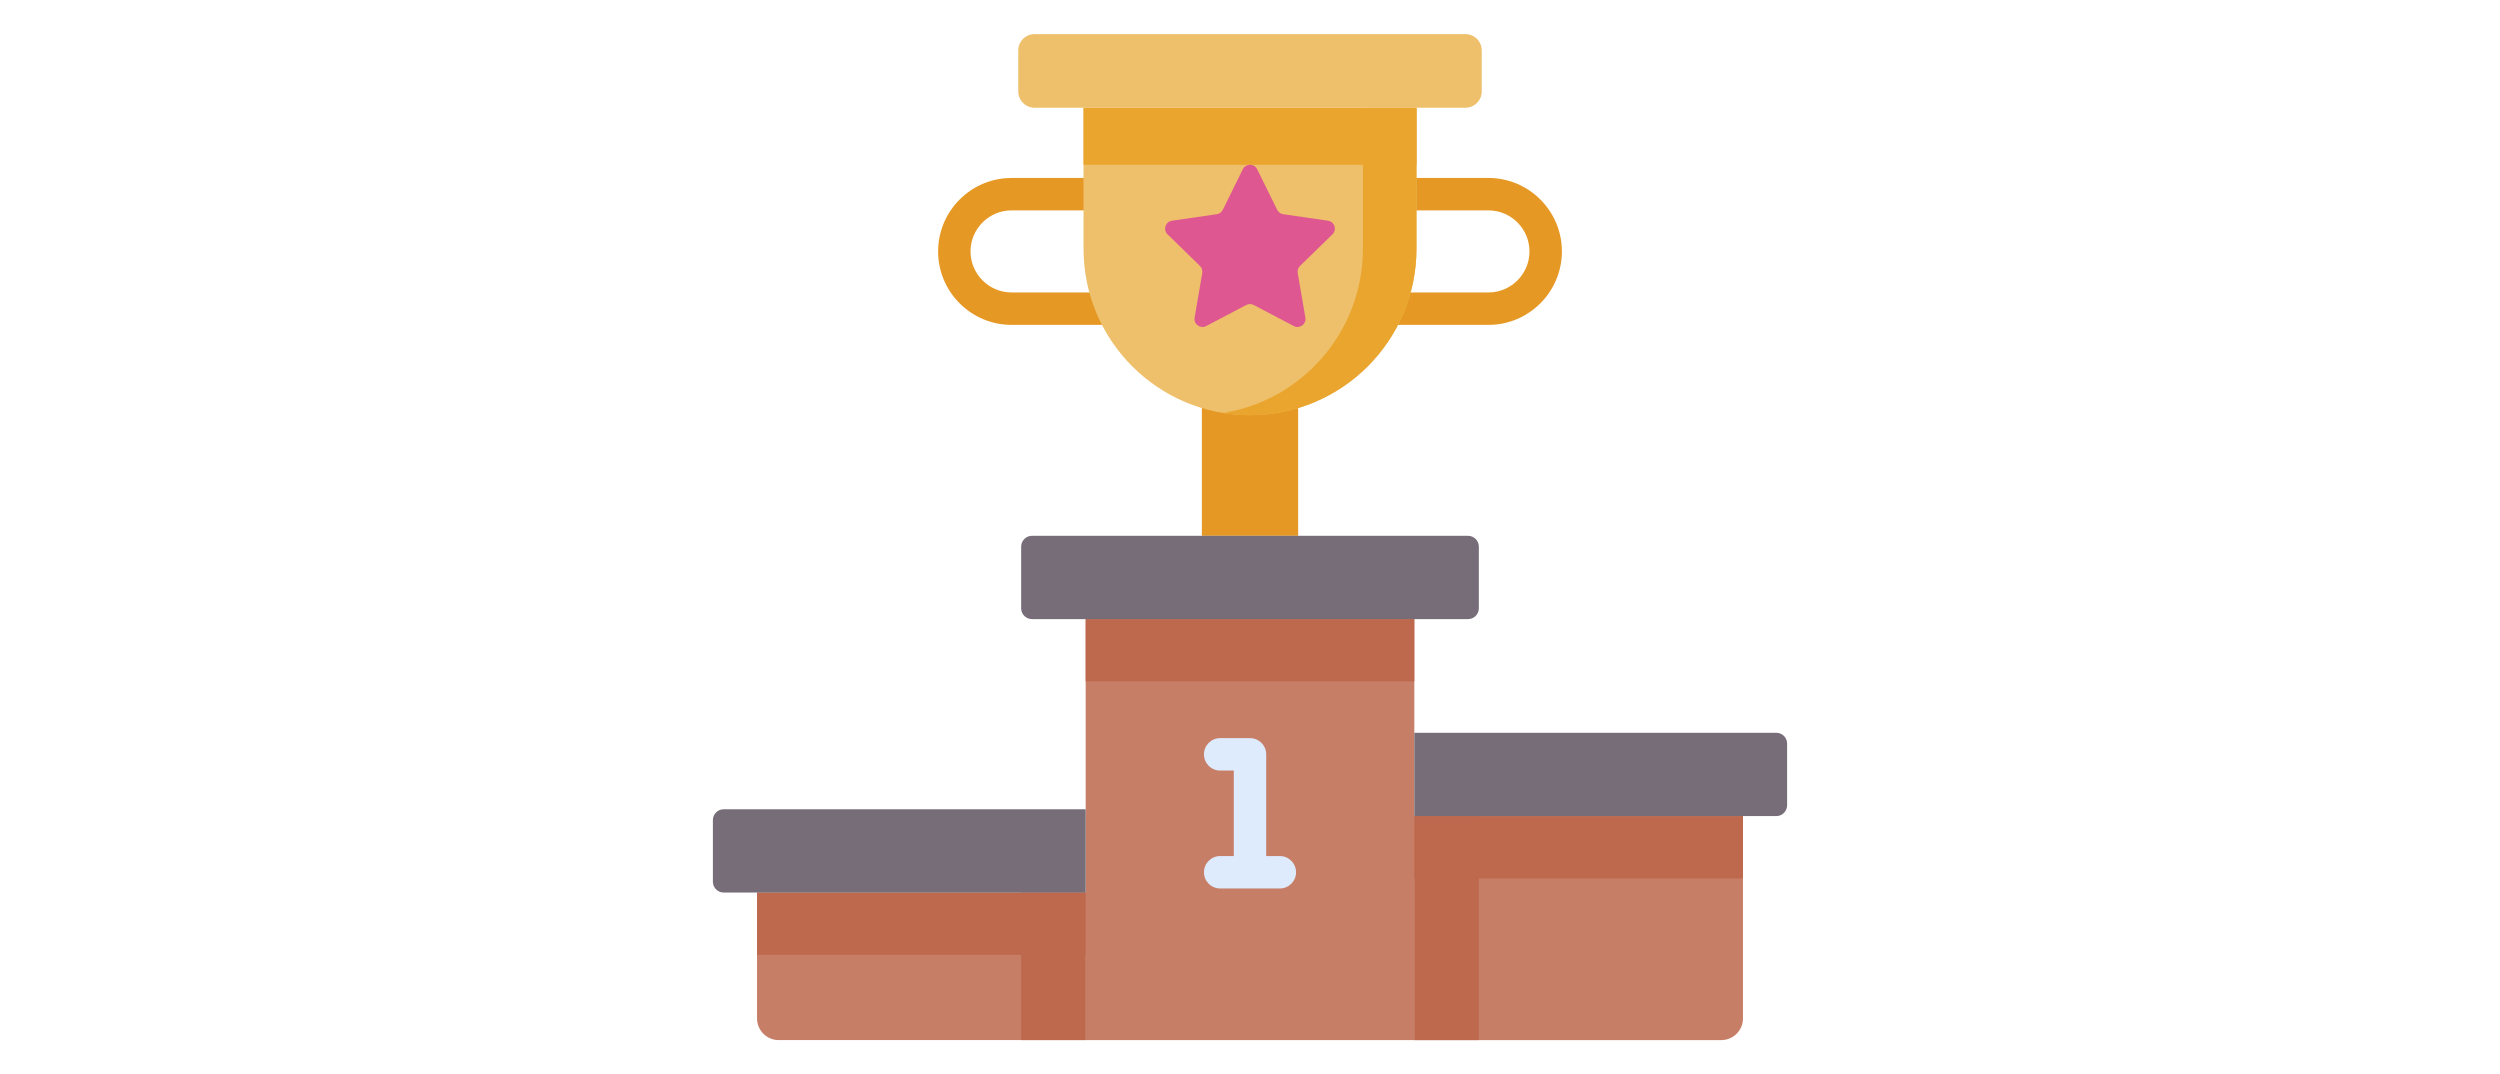 <svg id="Capa_1" enable-background="new 0 0 512 512" height="220" viewBox="0 0 512 512" width="512" xmlns="http://www.w3.org/2000/svg"><g><path d="m177.678 295.083h156.643v200.656h-156.643z" fill="#c77e67"/><path d="m177.678 295.083h156.643v29.704h-156.643z" fill="#be694e"/><path d="m334.322 388.971v106.768h146.31c5.707 0 10.333-4.626 10.333-10.333v-96.435z" fill="#c77e67"/><path d="m334.322 388.971h156.643v29.704h-156.643z" fill="#be694e"/><path d="m334.322 388.971h30.753v106.768h-30.753z" fill="#be694e"/><path d="m177.678 425.417v70.321h-146.31c-5.707 0-10.333-4.626-10.333-10.333v-59.988z" fill="#c77e67"/><path d="m21.035 425.417h156.643v29.704h-156.643z" fill="#be694e"/><path d="m146.925 425.417h30.753v70.321h-30.753z" fill="#be694e"/><g fill="#e69824"><path d="m369.643 154.845h-68.821c-4.268 0-7.726-3.459-7.726-7.726v-54.572c0-4.267 3.459-7.726 7.726-7.726h68.821c19.306 0 35.012 15.706 35.012 35.012s-15.706 35.012-35.012 35.012zm-61.095-15.453h61.095c10.785 0 19.559-8.774 19.559-19.559s-8.775-19.559-19.559-19.559h-61.095z"/><path d="m211.178 154.845h-68.821c-19.306 0-35.012-15.706-35.012-35.012s15.706-35.012 35.012-35.012h68.821c4.268 0 7.726 3.459 7.726 7.726v54.571c0 4.268-3.458 7.727-7.726 7.727zm-68.821-54.571c-10.785 0-19.559 8.774-19.559 19.559s8.775 19.559 19.559 19.559h61.095v-39.119h-61.095z"/></g><path d="m233.055 173.179h45.89v82.195h-45.89z" fill="#e69824"/><g fill="#766d78"><path d="m146.925 289.916v-29.376c0-2.853 2.313-5.167 5.167-5.167h207.817c2.853 0 5.167 2.313 5.167 5.167v29.376c0 2.853-2.313 5.167-5.167 5.167h-207.817c-2.854 0-5.167-2.313-5.167-5.167z"/><path d="m334.322 388.971v-39.709h172.512c2.853 0 5.167 2.313 5.167 5.167v29.376c0 2.853-2.313 5.167-5.167 5.167h-172.512z"/><path d="m0 420.251v-29.376c0-2.853 2.313-5.167 5.167-5.167h172.512v39.709h-172.512c-2.854 0-5.167-2.313-5.167-5.166z"/></g><path d="m176.653 118.521v-67.167h158.694v67.167c0 43.822-35.525 79.347-79.347 79.347s-79.347-35.525-79.347-79.347z" fill="#eec06b"/><path d="m309.822 51.354v67.167c0 39.476-28.832 72.205-66.584 78.311 4.156.672 8.416 1.035 12.763 1.035 43.822 0 79.347-35.525 79.347-79.347v-67.166z" fill="#e9a52d"/><path d="m176.653 51.354h158.694v27.179h-158.694z" fill="#e9a52d"/><path d="m145.545 24.052v19.511c0 4.303 3.488 7.791 7.791 7.791h205.327c4.303 0 7.791-3.488 7.791-7.791v-19.511c0-4.303-3.488-7.791-7.791-7.791h-205.327c-4.302 0-7.791 3.488-7.791 7.791z" fill="#eec06b"/><path d="m270.222 408.018h-6.496v-48.474c0-4.267-3.459-7.726-7.726-7.726h-14.222c-4.268 0-7.726 3.459-7.726 7.726s3.459 7.726 7.726 7.726h6.496v40.747h-6.496c-4.268 0-7.726 3.459-7.726 7.726s3.459 7.726 7.726 7.726h28.445c4.268 0 7.726-3.459 7.726-7.726 0-4.266-3.459-7.725-7.727-7.725z" fill="#ddebfd"/><path d="m293.194 105.198-21.363-3.104c-1.239-.18-2.31-.958-2.865-2.081l-9.554-19.359c-1.396-2.828-5.428-2.828-6.823 0l-9.554 19.359c-.554 1.123-1.625 1.901-2.865 2.081l-21.364 3.104c-3.121.453-4.367 4.288-2.109 6.489l15.459 15.069c.897.874 1.306 2.133 1.094 3.367l-3.649 21.277c-.533 3.108 2.729 5.478 5.52 4.011l19.108-10.046c1.108-.583 2.432-.583 3.541 0l19.108 10.046c2.791 1.467 6.053-.903 5.52-4.011l-3.649-21.277c-.212-1.234.197-2.493 1.094-3.367l15.459-15.069c2.258-2.201 1.012-6.036-2.108-6.489z" fill="#de5791"/></g></svg>